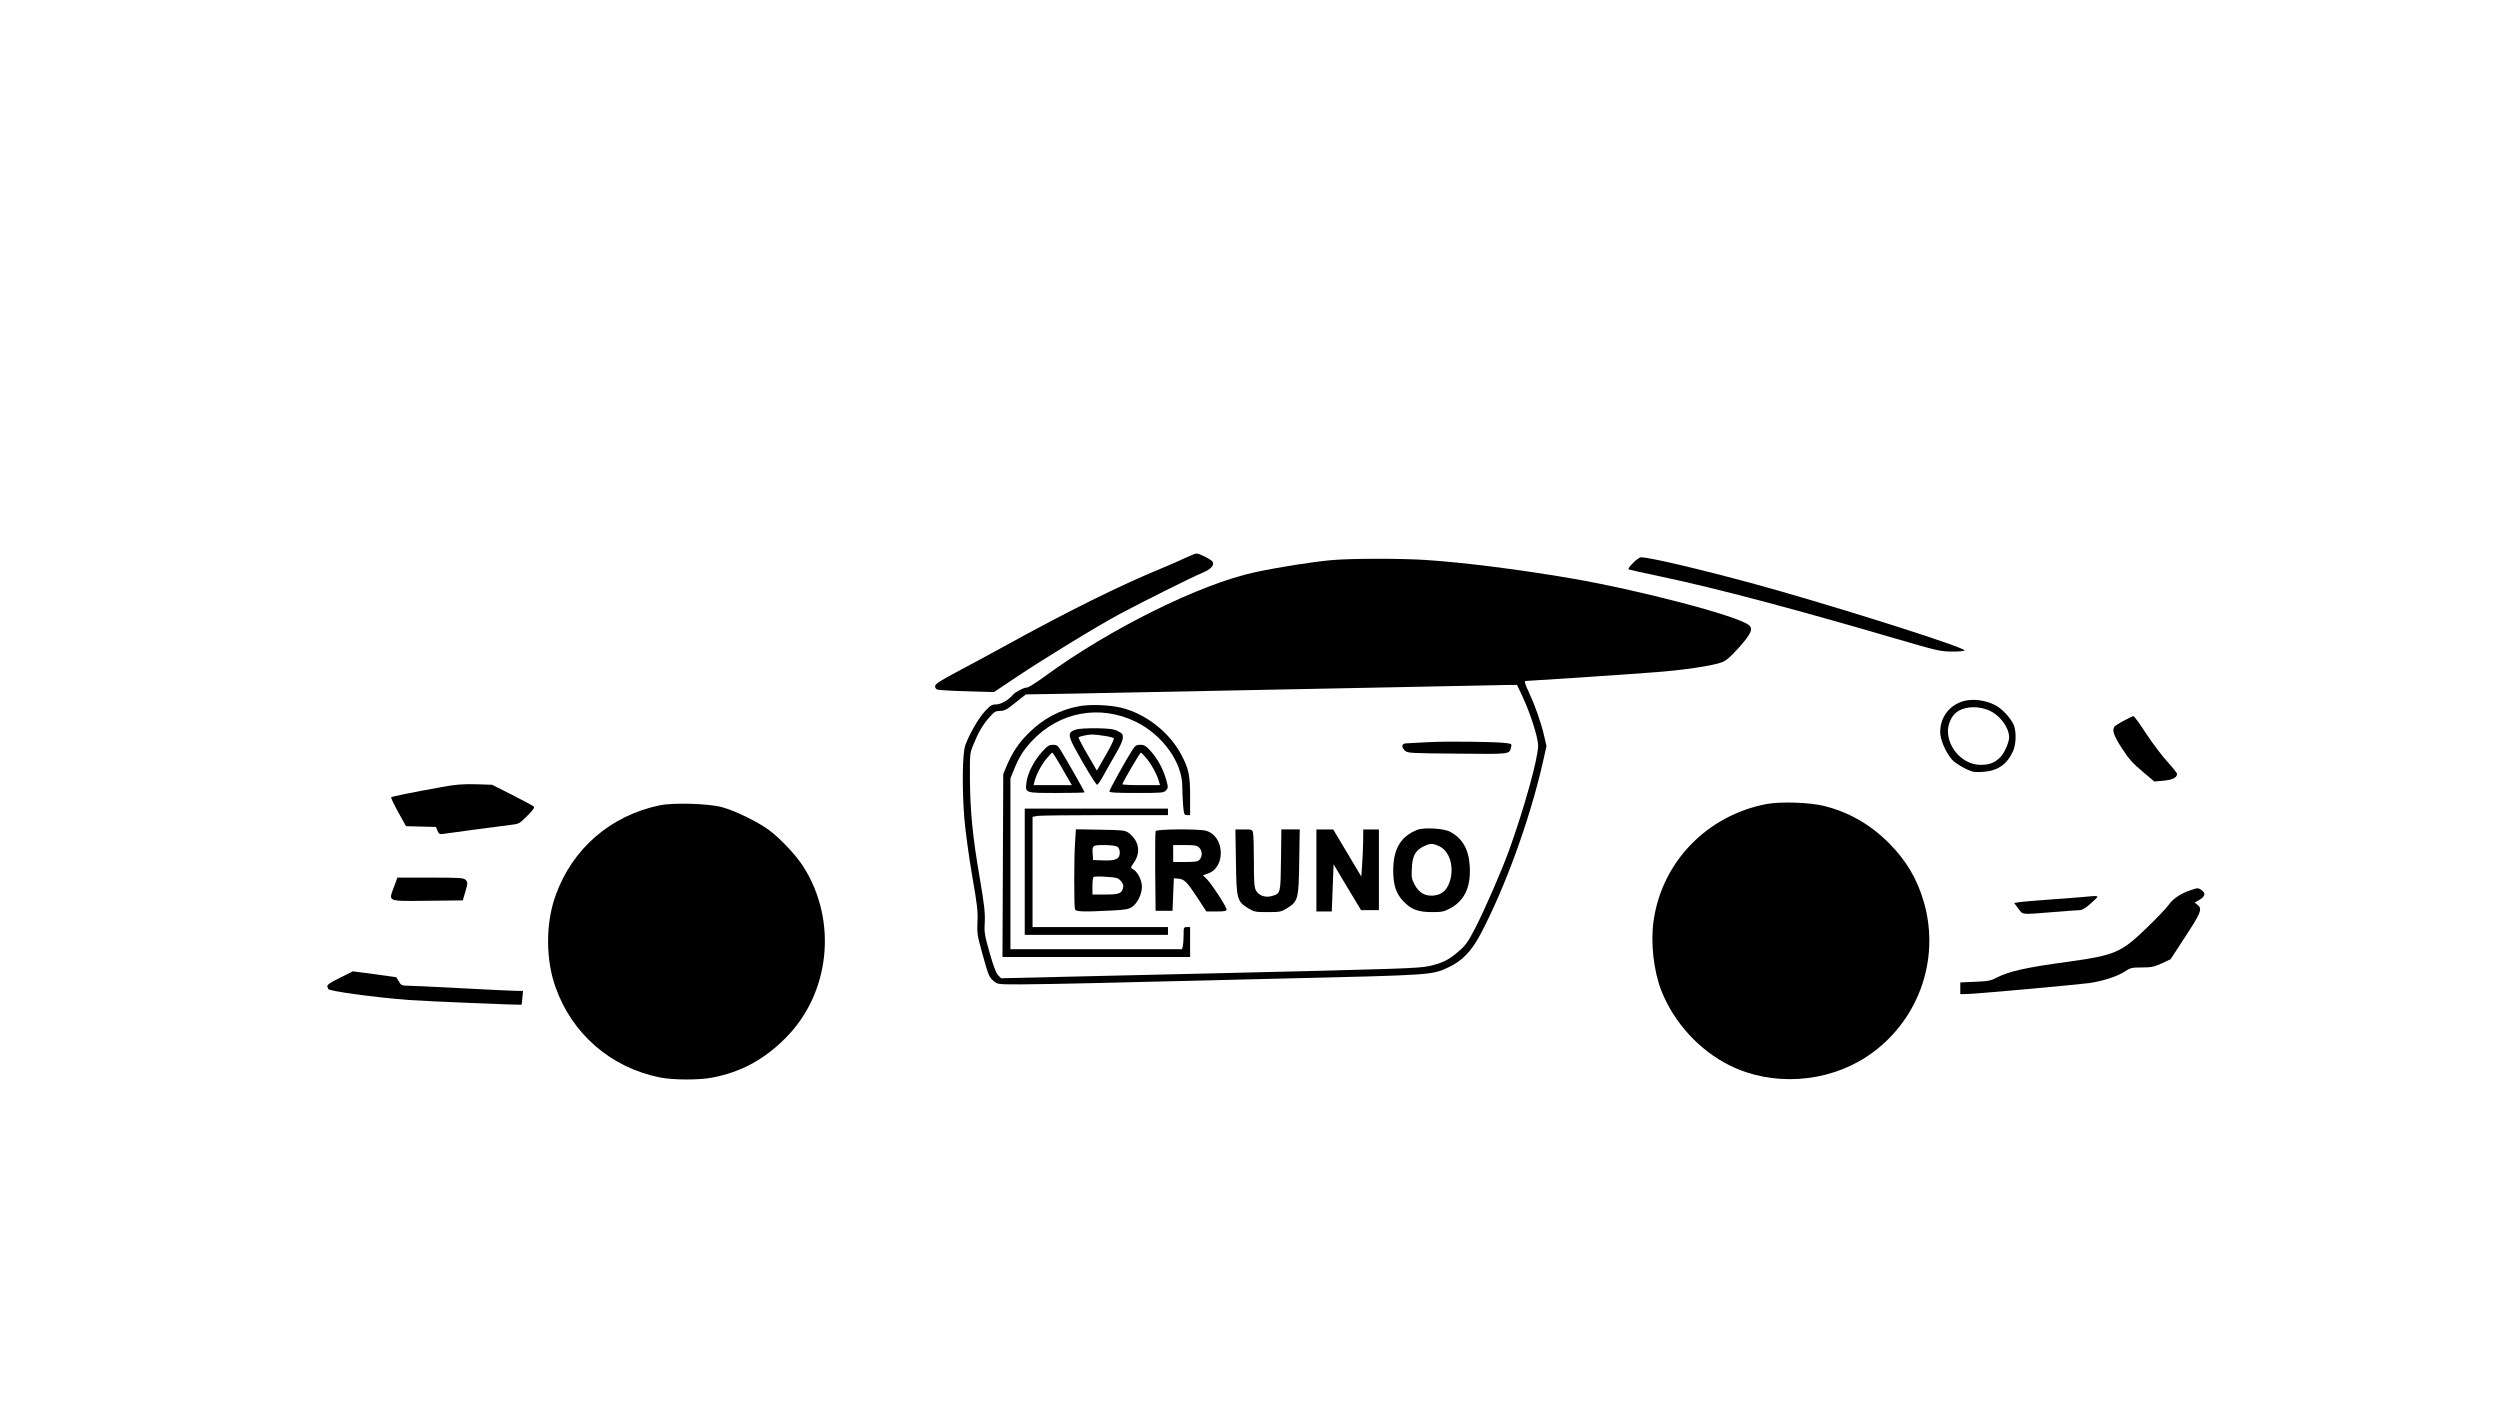 <?xml version="1.0" encoding="UTF-8" standalone="yes"?>
<svg version="1.0" xmlns="http://www.w3.org/2000/svg" width="1920" height="1080" viewBox="0 0 1920 1080" preserveAspectRatio="xMidYMid meet">
  <g transform="translate(0,1080) scale(0.1,-0.1)" fill="#000000" stroke="none">
    <path d="M9100 6514 c-41 -20 -122 -55 -180 -79 -327 -135 -716 -328 -1210
-600 -113 -62 -277 -151 -365 -197 -118 -63 -161 -90 -163 -105 -2 -12 4 -24
15 -28 10 -5 112 -11 228 -14 l209 -6 166 111 c218 146 620 392 806 492 169
90 538 275 631 314 63 27 88 54 77 82 -6 16 -103 66 -126 65 -7 0 -47 -16 -88
-35z"/>
    <path d="M12540 6475 c-31 -31 -39 -46 -29 -49 8 -3 122 -28 254 -56 417 -88
1023 -249 1785 -472 325 -95 350 -101 439 -102 55 -1 96 3 98 9 6 20 -793 276
-1412 454 -458 131 -993 261 -1073 261 -10 0 -38 -20 -62 -45z"/>
    <path d="M10235 6499 c-149 -13 -418 -55 -597 -94 -420 -90 -1116 -435 -1612
-798 -65 -48 -127 -87 -138 -87 -25 0 -90 -34 -109 -56 -33 -40 -92 -74 -129
-74 -33 0 -44 -7 -87 -54 -49 -53 -118 -173 -149 -258 -23 -60 -26 -336 -8
-563 9 -102 35 -293 60 -440 39 -222 45 -274 41 -355 -4 -88 -1 -106 35 -235
49 -178 54 -190 90 -220 29 -25 33 -25 206 -25 97 0 355 5 572 10 217 6 870
21 1451 35 1148 27 1136 26 1265 87 103 48 174 122 243 251 187 353 376 871
476 1305 l32 142 -18 78 c-24 104 -68 229 -117 335 -29 61 -37 87 -27 87 24 0
762 49 980 66 228 16 465 52 533 79 31 13 66 44 127 112 95 107 112 145 74
174 -94 72 -851 270 -1373 359 -405 69 -832 122 -1116 140 -192 12 -561 11
-705 -1z m1459 -1051 c60 -128 118 -312 119 -373 1 -95 -109 -490 -225 -810
-57 -157 -189 -460 -261 -598 -51 -99 -72 -128 -122 -171 -77 -68 -125 -92
-232 -116 -81 -17 -224 -22 -1686 -56 l-1599 -37 -23 24 c-16 17 -36 71 -65
173 -39 137 -42 157 -37 235 3 71 -3 131 -39 341 -54 313 -73 506 -75 760 -1
195 -1 195 29 267 38 93 70 147 122 206 36 41 47 47 80 47 29 0 49 9 82 35 24
19 60 48 80 63 l37 29 363 6 c494 10 1818 36 2573 51 341 7 669 14 728 15
l108 1 43 -92z"/>
    <path d="M8285 5376 c-148 -28 -274 -96 -385 -206 -79 -79 -124 -147 -169
-252 l-26 -63 -3 -702 -3 -703 721 0 720 0 0 115 0 115 -25 0 c-24 0 -25 -3
-25 -62 0 -35 -3 -73 -6 -85 l-6 -23 -659 0 -659 0 0 656 0 656 26 64 c39 98
72 151 138 222 211 226 524 284 801 148 204 -101 355 -311 355 -495 0 -37 3
-102 6 -144 7 -72 8 -77 30 -77 l24 0 0 143 c0 161 -10 211 -66 318 -92 175
-274 318 -464 364 -93 22 -241 27 -325 11z"/>
    <path d="M8267 5198 c-65 -18 -67 -42 -14 -141 73 -135 161 -280 172 -284 6
-1 27 30 49 70 21 39 63 113 93 164 33 56 56 105 56 125 2 29 -3 35 -38 53
-32 16 -63 20 -160 22 -66 1 -137 -3 -158 -9z m213 -49 c36 -5 69 -14 74 -19
4 -5 -22 -61 -61 -128 l-69 -120 -73 125 c-40 68 -70 127 -67 130 8 8 67 21
101 22 17 0 59 -4 95 -10z"/>
    <path d="M10965 5100 c-77 -4 -152 -8 -167 -9 -34 -1 -38 -29 -7 -57 20 -18
44 -19 403 -22 412 -4 397 -6 411 49 6 25 4 27 -37 32 -77 11 -459 15 -603 7z"/>
    <path d="M8000 5023 c-61 -69 -109 -164 -117 -233 -9 -81 -13 -80 233 -80 118
0 214 2 214 5 0 6 -149 268 -187 328 -19 31 -29 37 -57 37 -29 0 -42 -9 -86
-57z m135 -85 c26 -46 59 -102 72 -125 l25 -43 -147 0 -147 0 7 28 c12 50 52
127 91 174 22 27 42 48 45 48 4 0 28 -37 54 -82z"/>
    <path d="M8698 5043 c-45 -69 -178 -309 -178 -321 0 -9 53 -12 208 -12 196 0
210 1 227 20 17 19 18 23 1 83 -23 82 -67 162 -120 220 -35 39 -49 47 -78 47
-30 0 -39 -6 -60 -37z m111 -72 c41 -52 76 -118 91 -170 l9 -31 -145 0 c-79 0
-144 3 -144 7 0 13 135 243 142 243 4 0 25 -22 47 -49z"/>
    <path d="M7870 4105 l0 -485 550 0 550 0 0 30 0 30 -520 0 -520 0 0 424 0 423
38 7 c20 3 254 6 520 6 l482 0 0 25 0 25 -550 0 -550 0 0 -485z"/>
    <path d="M10885 4427 c-128 -51 -185 -147 -185 -312 0 -112 21 -176 77 -236
60 -64 113 -84 223 -84 75 0 91 4 140 30 108 60 156 162 148 319 -7 132 -56
218 -153 269 -49 25 -201 34 -250 14z m170 -127 c77 -37 113 -152 82 -261 -23
-76 -61 -111 -129 -117 -67 -5 -112 23 -146 88 -20 38 -23 56 -19 121 4 95 26
136 87 167 54 27 72 27 125 2z"/>
    <path d="M8257 4339 c-9 -116 -9 -502 -1 -523 7 -18 64 -20 277 -9 107 5 134
10 160 27 42 28 77 98 77 156 0 50 -33 115 -68 134 -21 11 -21 11 9 55 52 78
35 167 -44 225 -26 19 -44 21 -216 24 l-188 3 -6 -92z m326 -43 c10 -8 17 -26
17 -44 0 -49 -31 -63 -126 -60 l-79 3 -3 44 c-5 69 -3 71 90 71 53 -1 89 -5
101 -14z m25 -262 c17 -20 22 -34 17 -53 -10 -43 -31 -51 -137 -51 l-98 0 0
63 c0 35 3 67 8 71 4 5 48 6 97 2 81 -5 92 -8 113 -32z"/>
    <path d="M8875 4417 c-3 -7 -4 -147 -3 -312 l3 -300 65 0 65 0 5 125 5 125 35
-3 c45 -4 66 -24 147 -148 l68 -104 78 0 c62 0 77 3 77 15 0 21 -120 205 -155
237 l-27 26 36 12 c142 46 133 289 -12 330 -56 15 -381 13 -387 -3z m335 -127
c24 -24 26 -67 3 -92 -13 -15 -32 -18 -110 -18 l-93 0 0 65 0 65 90 0 c77 0
93 -3 110 -20z"/>
    <path d="M9492 4183 c4 -288 8 -305 93 -358 46 -28 55 -30 150 -30 95 0 104 2
150 30 85 53 89 70 93 358 l4 247 -70 0 -71 0 -3 -233 c-3 -259 -3 -259 -68
-278 -50 -15 -100 1 -123 40 -14 25 -17 58 -17 219 0 104 -3 204 -6 221 -6 31
-7 31 -71 31 l-65 0 4 -247z"/>
    <path d="M10110 4115 l0 -315 59 0 59 0 7 181 7 181 105 -176 106 -176 68 0
69 0 0 310 0 310 -60 0 -60 0 -1 -92 c-1 -51 -4 -133 -8 -182 l-6 -88 -108
181 -108 181 -64 0 -65 0 0 -315z"/>
    <path d="M15105 5421 c-128 -22 -215 -134 -203 -263 7 -63 60 -170 104 -206
20 -16 61 -42 92 -57 50 -24 64 -27 131 -23 114 8 184 56 231 159 22 49 26
132 10 190 -12 43 -78 121 -129 153 -65 41 -160 60 -236 47z m159 -72 c89 -33
167 -134 166 -214 -1 -36 -34 -113 -62 -144 -42 -46 -85 -65 -153 -65 -134 -2
-255 123 -255 261 0 46 25 107 57 135 55 50 157 61 247 27z"/>
    <path d="M16311 5265 c-36 -19 -68 -40 -73 -47 -18 -29 -4 -68 57 -163 51 -80
82 -115 157 -178 l93 -79 69 6 c69 6 106 24 106 52 0 7 -33 48 -72 91 -40 43
-113 140 -163 215 -49 76 -94 138 -100 138 -5 0 -39 -16 -74 -35z"/>
    <path d="M3390 4755 c-233 -42 -380 -72 -386 -78 -3 -3 21 -54 54 -114 l60
-108 115 -3 115 -3 12 -29 c10 -24 17 -28 39 -25 35 6 460 62 532 71 53 6 61
10 118 68 49 49 59 65 49 73 -7 6 -82 46 -166 89 l-153 77 -127 4 c-102 2
-154 -2 -262 -22z"/>
    <path d="M13567 4625 c-456 -87 -802 -443 -867 -894 -25 -167 0 -388 59 -539
97 -246 291 -458 526 -575 325 -161 739 -135 1047 65 394 257 574 740 443
1191 -52 179 -134 317 -269 453 -144 144 -309 238 -500 285 -110 27 -332 34
-439 14z"/>
    <path d="M5066 4615 c-376 -78 -671 -333 -799 -692 -77 -213 -77 -493 0 -706
127 -358 423 -614 797 -691 98 -21 305 -22 406 -2 218 42 393 135 558 299 349
345 408 909 138 1327 -55 84 -169 206 -256 272 -83 63 -262 151 -365 179 -104
28 -374 36 -479 14z"/>
    <path d="M3026 3989 c-43 -116 -59 -110 257 -107 l271 3 18 60 c22 74 22 80 2
99 -13 14 -52 16 -269 16 l-253 0 -26 -71z"/>
    <path d="M16814 3960 c-71 -25 -127 -64 -160 -111 -15 -22 -90 -101 -166 -174
-197 -191 -244 -211 -603 -261 -326 -44 -458 -74 -550 -122 -43 -23 -65 -28
-165 -32 l-115 -5 0 -45 0 -45 55 1 c77 2 838 71 935 84 105 15 219 52 275 90
41 27 52 30 129 30 73 0 93 4 153 31 l68 32 110 169 c123 187 135 218 99 247
l-24 19 38 22 c42 25 48 51 15 74 -27 19 -30 19 -94 -4z"/>
    <path d="M16030 3914 c-14 -2 -128 -11 -255 -20 -126 -9 -247 -19 -268 -23
l-38 -6 31 -42 c37 -50 18 -48 265 -28 99 8 192 15 207 15 18 0 45 16 80 47
29 25 55 50 56 55 4 8 -25 8 -78 2z"/>
    <path d="M2607 3289 c-74 -37 -97 -54 -93 -65 3 -9 6 -17 6 -19 0 -16 357 -65
620 -85 117 -9 862 -40 866 -36 1 1 4 25 6 54 l5 52 -46 0 c-25 0 -215 9 -421
20 -206 11 -396 20 -422 20 -41 0 -48 3 -65 33 l-20 32 -164 23 c-90 12 -166
22 -169 22 -3 -1 -49 -24 -103 -51z"/>
  </g>
</svg>